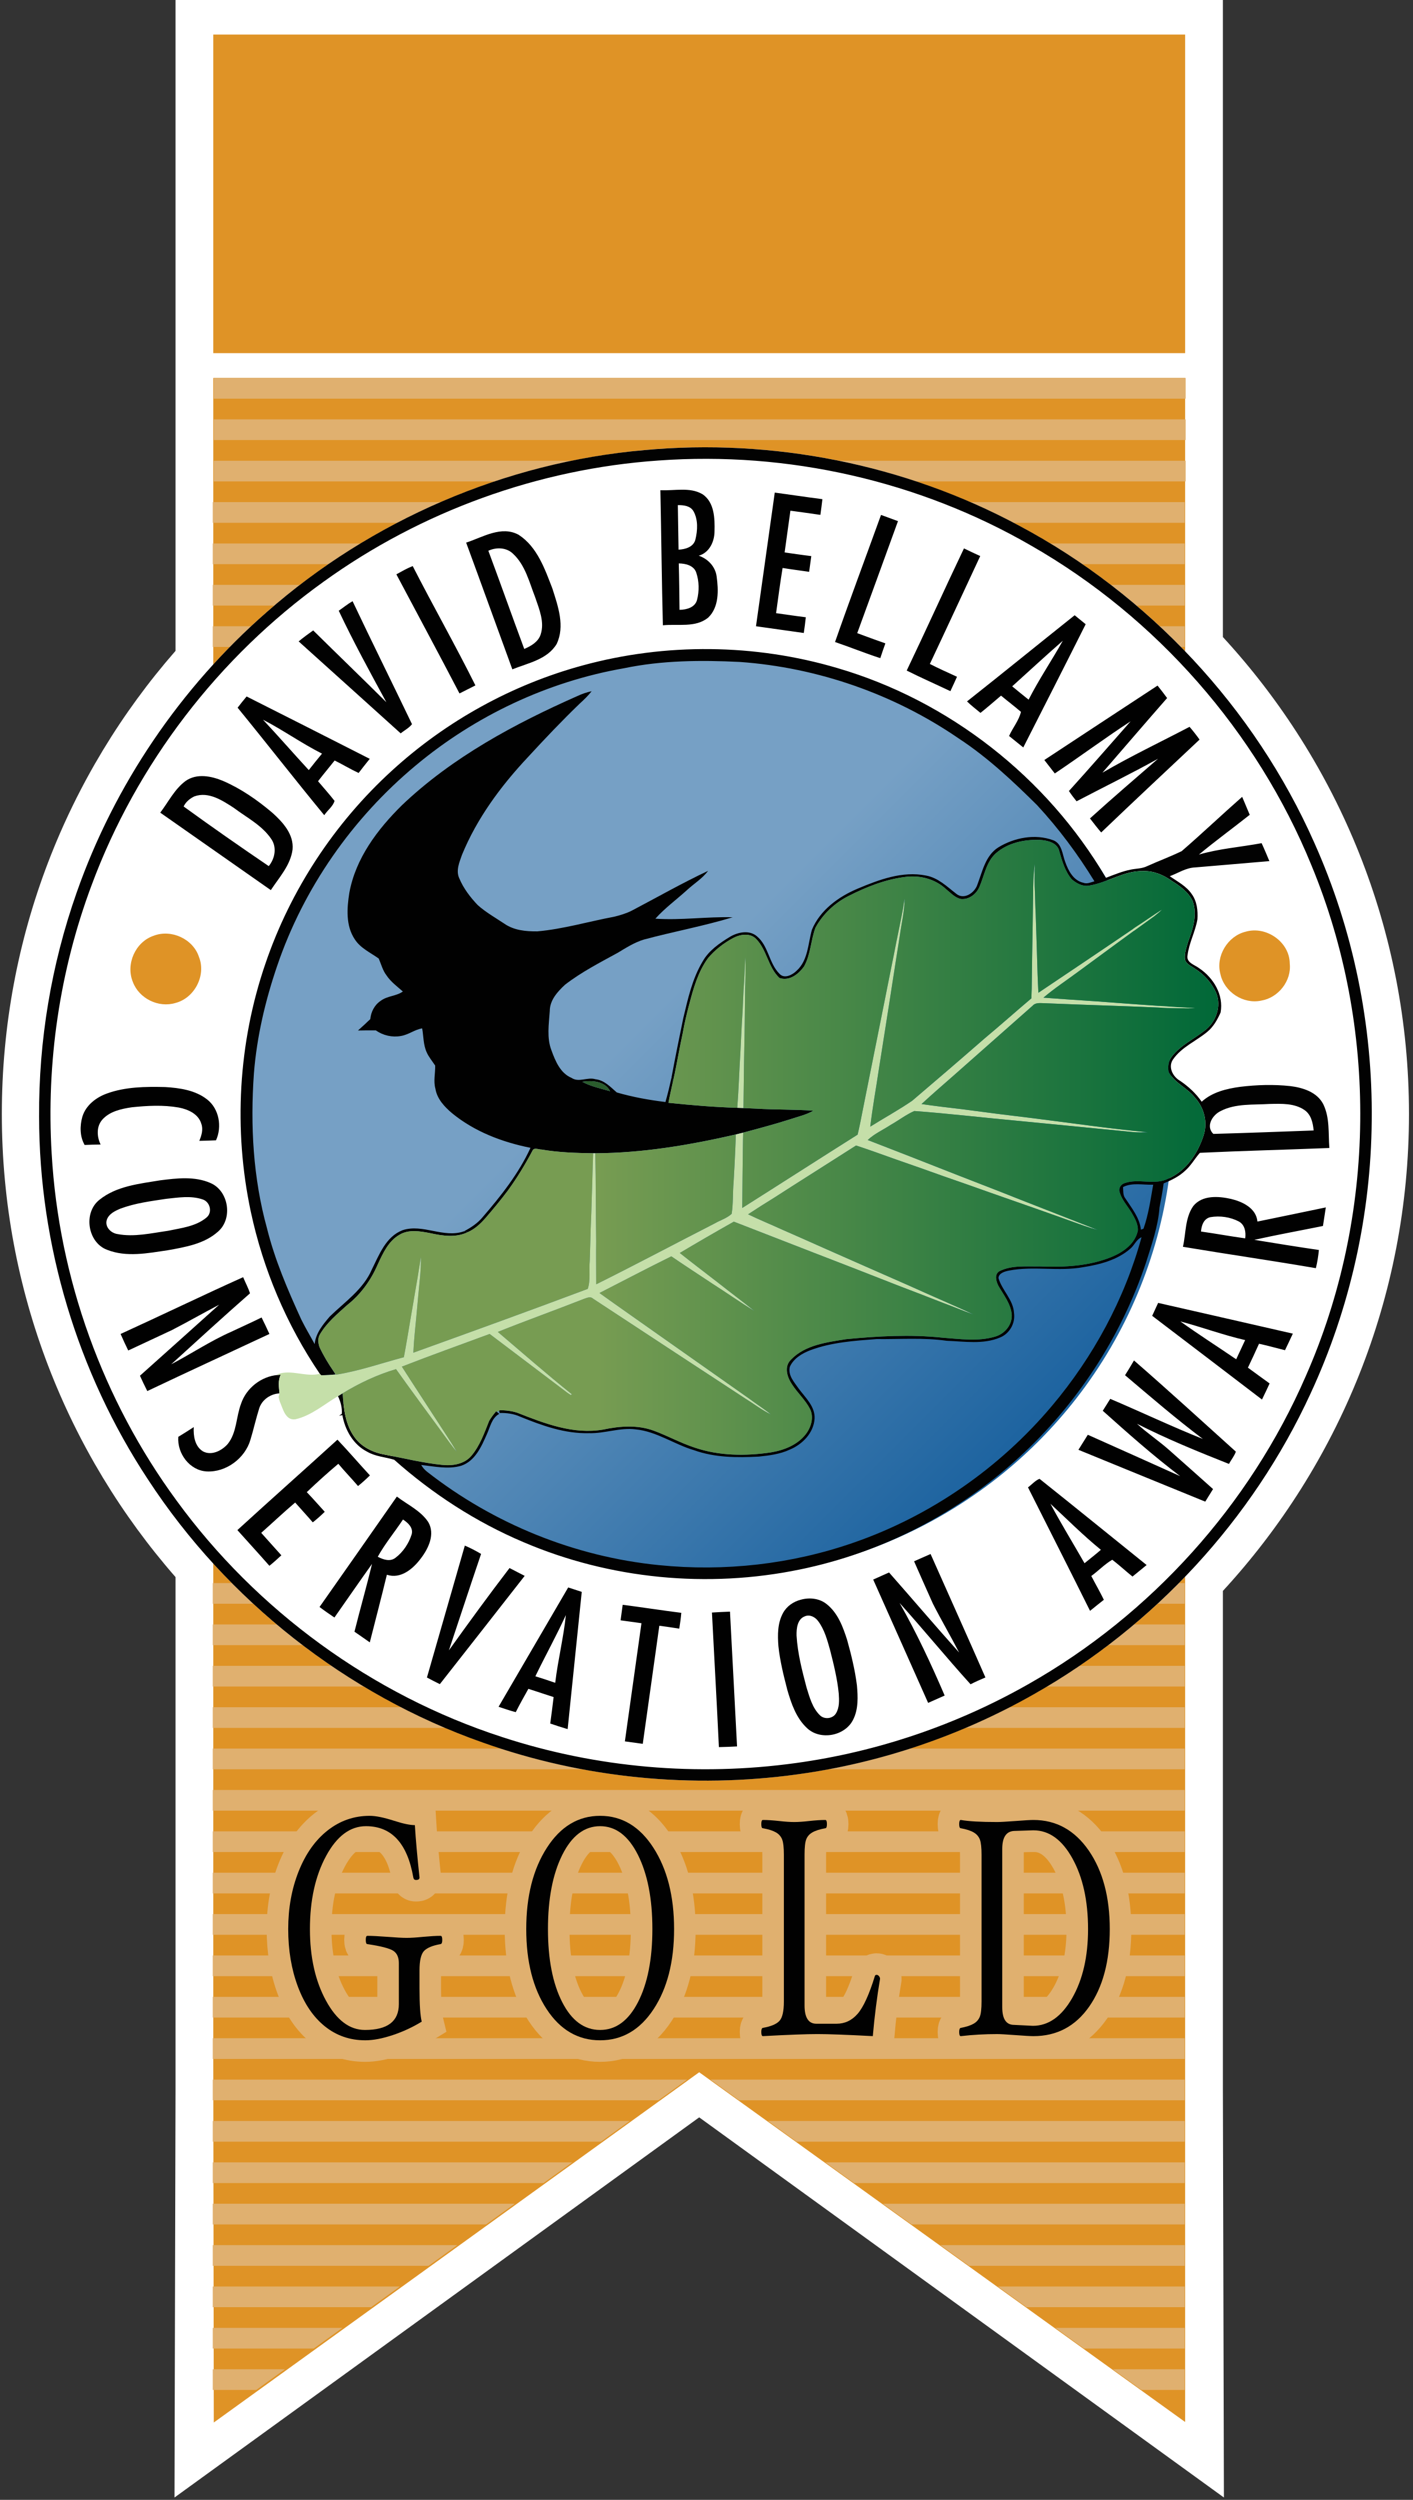 <?xml version="1.0" encoding="utf-8"?>
<!-- Generator: Adobe Illustrator 16.0.0, SVG Export Plug-In . SVG Version: 6.00 Build 0)  -->
<!DOCTYPE svg PUBLIC "-//W3C//DTD SVG 1.1//EN" "http://www.w3.org/Graphics/SVG/1.1/DTD/svg11.dtd">
<svg version="1.1" id="Layer_1" xmlns="http://www.w3.org/2000/svg" xmlns:xlink="http://www.w3.org/1999/xlink" x="0px" y="0px"
	 width="164px" height="290px" viewBox="0 0 164 290" enable-background="new 0 0 164 290" xml:space="preserve">
<rect x="0" y="0" width="164" height="290" fill="#333333" stroke="none"/>
<g>
	<path fill-rule="evenodd" clip-rule="evenodd" fill="#FFFFFF" d="M0.213,129.23c0,20.571,7.606,39.366,20.16,53.723v59.377
		l-0.12,47.399l60.899-44.101l60.9,44.101l-0.119-47.399v-57.771c13.409-14.549,21.6-33.982,21.6-55.329
		c0-21.347-8.19-40.78-21.6-55.329V-0.431h-1.561h-2.88H20.373v4.2v0.24v71.496C7.819,89.864,0.213,108.658,0.213,129.23z"/>
	<polygon fill-rule="evenodd" clip-rule="evenodd" fill="#DF9326" points="137.553,43.849 24.752,43.849 24.752,239.569 
		24.752,239.689 24.812,281.03 81.152,240.396 137.553,280.969 137.553,239.689 137.553,239.569 	"/>
	<path fill-rule="evenodd" clip-rule="evenodd" fill="#E0B06F" d="M24.812,43.849v2.4h112.801v-2.4H24.812z M24.812,48.649v2.4
		h112.801v-2.4H24.812z M24.812,53.45v2.399h112.801V53.45H24.812z M24.693,58.25v2.4h112.8v-2.4H24.693z M24.693,63.049v2.4h112.8
		v-2.4H24.693z M24.693,67.849v2.4h112.8v-2.4H24.693z M24.693,72.649v2.4h112.8v-2.4H24.693z M24.693,183.649v2.399h112.8v-2.399
		H24.693z M24.693,188.449v2.4h112.8v-2.4H24.693z M24.693,193.25v2.399h112.8v-2.399H24.693z M24.693,198.049v2.4h112.8v-2.4
		H24.693z M24.693,202.85v2.4h112.8v-2.4H24.693z M24.693,207.649v2.399h112.8v-2.399H24.693z M24.693,212.449v2.4h112.8v-2.4
		H24.693z M24.693,217.25v2.399h112.8v-2.399H24.693z M24.693,222.049v2.4h112.8v-2.4H24.693z M24.693,226.85v2.4h112.8v-2.4H24.693
		z M24.693,231.649v2.399h112.8v-2.399H24.693z M24.693,236.449v2.4h112.8v-2.4H24.693z M79.759,241.25H24.693v2.399h51.731
		L79.759,241.25z M73.09,246.049H24.693v2.4h45.062L73.09,246.049z M66.421,250.85H24.693v2.4h38.394L66.421,250.85z
		 M59.752,255.649H24.693v2.399h31.725L59.752,255.649z M53.083,260.449h-28.39v2.4h25.056L53.083,260.449z M46.414,265.25H24.693
		v2.399H43.08L46.414,265.25z M39.746,270.049H24.693v2.4H36.41L39.746,270.049z M33.075,274.85h-8.382v2.4h5.048L33.075,274.85z
		 M85.789,243.649h51.704v-2.399H82.453L85.789,243.649z M92.461,248.449h45.032v-2.4H89.125L92.461,248.449z M99.133,253.25h38.36
		v-2.4H95.797L99.133,253.25z M105.805,258.049h31.688v-2.399h-35.024L105.805,258.049z M112.476,262.85h25.018v-2.4h-28.353
		L112.476,262.85z M119.147,267.649h18.346v-2.399h-21.682L119.147,267.649z M125.819,272.449h11.674v-2.4h-15.01L125.819,272.449z
		 M132.491,277.25h5.002v-2.4h-8.338L132.491,277.25z"/>
	<g>
		<path fill-rule="evenodd" clip-rule="evenodd" fill="#E0B06F" stroke="#E0B06F" stroke-width="5" stroke-miterlimit="10" d="
			M51.144,224.569c-0.531,0-1.216,0.042-2.051,0.12c-0.784,0.08-1.413,0.119-1.885,0.119c-0.483,0-1.223-0.039-2.218-0.119
			c-1.035-0.078-1.819-0.12-2.349-0.12c-0.126,0-0.189,0.155-0.189,0.462c0,0.334,0.062,0.498,0.189,0.498
			c1.594,0.24,2.602,0.502,3.021,0.785s0.63,0.756,0.63,1.416v4.766c0,1.996-1.312,2.994-3.935,2.994
			c-1.784,0-3.294-1.139-4.531-3.417c-1.237-2.276-1.854-5.04-1.854-8.288c0-3.34,0.625-6.166,1.874-8.475
			c1.248-2.307,2.792-3.461,4.63-3.461c2.975,0,4.807,1.985,5.496,5.957c0.034,0.188,0.14,0.283,0.315,0.283
			c0.271,0,0.405-0.095,0.405-0.285c-0.259-2.381-0.439-4.406-0.54-6.075c-0.555,0-1.357-0.167-2.406-0.504
			c-1.188-0.382-2.136-0.576-2.838-0.576c-1.816,0-3.437,0.563-4.871,1.687c-1.432,1.121-2.554,2.702-3.367,4.738
			c-0.813,2.037-1.219,4.275-1.219,6.711c0,2.451,0.375,4.678,1.125,6.678c0.75,2.002,1.797,3.54,3.139,4.613
			c1.342,1.076,2.904,1.613,4.685,1.613c0.921,0,1.982-0.203,3.185-0.604c1.206-0.4,2.323-0.923,3.363-1.56
			c-0.173-0.698-0.257-1.972-0.257-3.823v-2.127c0-1.117,0.171-1.861,0.512-2.236c0.341-0.371,0.987-0.643,1.939-0.811
			c0.125-0.022,0.189-0.18,0.189-0.471C51.333,224.732,51.269,224.569,51.144,224.569z"/>
		<path fill-rule="evenodd" clip-rule="evenodd" fill="#E0B06F" stroke="#E0B06F" stroke-width="5" stroke-miterlimit="10" d="
			M74.056,232.251c-1.107,2.159-2.574,3.239-4.404,3.239c-1.84,0-3.308-1.08-4.406-3.239c-1.1-2.158-1.648-4.979-1.648-8.466
			c0-3.508,0.553-6.375,1.659-8.598c1.107-2.225,2.573-3.338,4.396-3.338c1.814,0,3.28,1.113,4.394,3.338
			c1.113,2.223,1.672,5.09,1.672,8.598C75.717,227.271,75.162,230.093,74.056,232.251z M75.848,214.369
			c-1.592-2.479-3.657-3.72-6.196-3.72c-2.533,0-4.596,1.241-6.187,3.72c-1.592,2.479-2.387,5.617-2.387,9.416
			c0,3.787,0.789,6.885,2.369,9.293c1.581,2.408,3.649,3.611,6.205,3.611c2.554,0,4.624-1.203,6.208-3.611
			c1.584-2.408,2.378-5.506,2.378-9.293C78.237,219.986,77.44,216.848,75.848,214.369z"/>
		<path fill-rule="evenodd" clip-rule="evenodd" fill="#E0B06F" stroke="#E0B06F" stroke-width="5" stroke-miterlimit="10" d="
			M102.015,229.24c-0.083-0.097-0.171-0.145-0.266-0.145c-0.11,0-0.179,0.048-0.208,0.143c-0.656,2.129-1.318,3.582-1.987,4.363
			c-0.672,0.779-1.491,1.168-2.461,1.168h-2.339c-0.915,0-1.373-0.709-1.373-2.127v-17.49c0-0.852,0.065-1.447,0.198-1.785
			c0.132-0.336,0.37-0.602,0.714-0.799c0.343-0.199,0.844-0.359,1.5-0.479c0.122,0,0.185-0.16,0.185-0.48
			c0-0.318-0.062-0.48-0.185-0.48c-0.523,0-1.145,0.042-1.863,0.121c-0.688,0.08-1.271,0.119-1.749,0.119
			c-0.479,0-1.067-0.039-1.76-0.119c-0.728-0.079-1.352-0.121-1.874-0.121c-0.126,0-0.187,0.162-0.187,0.48
			c0,0.32,0.061,0.48,0.187,0.48c0.664,0.119,1.167,0.281,1.509,0.479c0.345,0.198,0.585,0.47,0.721,0.814s0.204,0.938,0.204,1.78
			v17.027c0,1.123-0.171,1.871-0.51,2.244c-0.339,0.375-0.98,0.646-1.924,0.814c-0.126,0.023-0.187,0.182-0.187,0.47
			c0,0.327,0.061,0.489,0.187,0.489c2.959-0.161,5.066-0.24,6.327-0.24c1.273,0,3.416,0.079,6.427,0.24
			c0.203-2.311,0.483-4.525,0.84-6.645C102.141,229.445,102.098,229.338,102.015,229.24z"/>
		<path fill-rule="evenodd" clip-rule="evenodd" fill="#E0B06F" stroke="#E0B06F" stroke-width="5" stroke-miterlimit="10" d="
			M124.438,231.799c-1.232,2.141-2.753,3.211-4.556,3.211l-2.186-0.109c-0.915,0-1.372-0.686-1.372-2.062V214.5
			c0-1.35,0.457-2.049,1.372-2.098l2.186-0.072h0.068c1.812,0,3.322,1.09,4.526,3.268c1.205,2.178,1.809,4.909,1.809,8.189
			C126.285,226.986,125.668,229.656,124.438,231.799z M126.36,214.668c-1.633-2.357-3.771-3.539-6.418-3.539
			c-0.342,0-1.03,0.042-2.068,0.121c-1.069,0.08-1.781,0.119-2.138,0.119c-1.9,0-3.309-0.078-4.221-0.24
			c-0.125,0-0.188,0.162-0.188,0.48c0,0.32,0.062,0.48,0.188,0.48c0.662,0.121,1.164,0.285,1.507,0.49
			c0.345,0.207,0.579,0.48,0.709,0.826c0.128,0.344,0.193,0.934,0.193,1.77v17.006c0,0.849-0.069,1.442-0.205,1.779
			c-0.136,0.34-0.376,0.609-0.72,0.809c-0.342,0.198-0.838,0.359-1.484,0.48c-0.125,0.023-0.188,0.182-0.188,0.47
			c0,0.327,0.062,0.489,0.188,0.489c1.372-0.161,2.779-0.24,4.221-0.24c0.356,0,1.068,0.041,2.138,0.121
			c1.038,0.078,1.727,0.119,2.068,0.119c2.719,0,4.874-1.141,6.471-3.422c1.594-2.281,2.392-5.281,2.392-9
			C128.805,220.07,127.988,217.03,126.36,214.668z"/>
	</g>
	<g>
		<path fill-rule="evenodd" clip-rule="evenodd" fill="#010101" d="M51.144,224.569c-0.531,0-1.216,0.042-2.051,0.12
			c-0.784,0.08-1.413,0.119-1.885,0.119c-0.483,0-1.223-0.039-2.218-0.119c-1.035-0.078-1.819-0.12-2.349-0.12
			c-0.126,0-0.189,0.155-0.189,0.462c0,0.334,0.062,0.498,0.189,0.498c1.594,0.24,2.602,0.502,3.021,0.785s0.63,0.756,0.63,1.416
			v4.766c0,1.996-1.312,2.994-3.935,2.994c-1.784,0-3.294-1.139-4.531-3.417c-1.237-2.276-1.854-5.04-1.854-8.288
			c0-3.34,0.625-6.166,1.874-8.475c1.248-2.307,2.792-3.461,4.63-3.461c2.975,0,4.807,1.985,5.496,5.957
			c0.034,0.188,0.14,0.283,0.315,0.283c0.271,0,0.405-0.095,0.405-0.285c-0.259-2.381-0.439-4.406-0.54-6.075
			c-0.555,0-1.357-0.167-2.406-0.504c-1.188-0.382-2.136-0.576-2.838-0.576c-1.816,0-3.437,0.563-4.871,1.687
			c-1.432,1.121-2.554,2.702-3.367,4.738c-0.813,2.037-1.219,4.275-1.219,6.711c0,2.451,0.375,4.678,1.125,6.678
			c0.75,2.002,1.797,3.54,3.139,4.613c1.342,1.076,2.904,1.613,4.685,1.613c0.921,0,1.982-0.203,3.185-0.604
			c1.206-0.4,2.323-0.923,3.363-1.56c-0.173-0.698-0.257-1.972-0.257-3.823v-2.127c0-1.117,0.171-1.861,0.512-2.236
			c0.341-0.371,0.987-0.643,1.939-0.811c0.125-0.022,0.189-0.18,0.189-0.471C51.333,224.732,51.269,224.569,51.144,224.569z"/>
		<path fill-rule="evenodd" clip-rule="evenodd" fill="#010101" d="M74.056,232.251c-1.107,2.159-2.574,3.239-4.404,3.239
			c-1.84,0-3.308-1.08-4.406-3.239c-1.1-2.158-1.648-4.979-1.648-8.466c0-3.508,0.553-6.375,1.659-8.598
			c1.107-2.225,2.573-3.338,4.396-3.338c1.814,0,3.28,1.113,4.394,3.338c1.113,2.223,1.672,5.09,1.672,8.598
			C75.717,227.271,75.162,230.093,74.056,232.251z M75.848,214.369c-1.592-2.479-3.657-3.72-6.196-3.72
			c-2.533,0-4.596,1.241-6.187,3.72c-1.592,2.479-2.387,5.617-2.387,9.416c0,3.787,0.789,6.885,2.369,9.293
			c1.581,2.408,3.649,3.611,6.205,3.611c2.554,0,4.624-1.203,6.208-3.611c1.584-2.408,2.378-5.506,2.378-9.293
			C78.237,219.986,77.44,216.848,75.848,214.369z"/>
		<path fill-rule="evenodd" clip-rule="evenodd" fill="#010101" d="M102.015,229.24c-0.083-0.097-0.171-0.145-0.266-0.145
			c-0.11,0-0.179,0.048-0.208,0.143c-0.656,2.129-1.318,3.582-1.987,4.363c-0.672,0.779-1.491,1.168-2.461,1.168h-2.339
			c-0.915,0-1.373-0.709-1.373-2.127v-17.49c0-0.852,0.065-1.447,0.198-1.785c0.132-0.336,0.37-0.602,0.714-0.799
			c0.343-0.199,0.844-0.359,1.5-0.479c0.122,0,0.185-0.16,0.185-0.48c0-0.318-0.062-0.48-0.185-0.48
			c-0.523,0-1.145,0.042-1.863,0.121c-0.688,0.08-1.271,0.119-1.749,0.119c-0.479,0-1.067-0.039-1.76-0.119
			c-0.728-0.079-1.352-0.121-1.874-0.121c-0.126,0-0.187,0.162-0.187,0.48c0,0.32,0.061,0.48,0.187,0.48
			c0.664,0.119,1.167,0.281,1.509,0.479c0.345,0.198,0.585,0.47,0.721,0.814s0.204,0.938,0.204,1.78v17.027
			c0,1.123-0.171,1.871-0.51,2.244c-0.339,0.375-0.98,0.646-1.924,0.814c-0.126,0.023-0.187,0.182-0.187,0.47
			c0,0.327,0.061,0.489,0.187,0.489c2.959-0.161,5.066-0.24,6.327-0.24c1.273,0,3.416,0.079,6.427,0.24
			c0.203-2.311,0.483-4.525,0.84-6.645C102.141,229.445,102.098,229.338,102.015,229.24z"/>
		<path fill-rule="evenodd" clip-rule="evenodd" fill="#010101" d="M124.438,231.799c-1.232,2.141-2.753,3.211-4.556,3.211
			l-2.186-0.109c-0.915,0-1.372-0.686-1.372-2.062V214.5c0-1.35,0.457-2.049,1.372-2.098l2.186-0.072h0.068
			c1.812,0,3.322,1.09,4.526,3.268c1.205,2.178,1.809,4.909,1.809,8.189C126.285,226.986,125.668,229.656,124.438,231.799z
			 M126.36,214.668c-1.633-2.357-3.771-3.539-6.418-3.539c-0.342,0-1.03,0.042-2.068,0.121c-1.069,0.08-1.781,0.119-2.138,0.119
			c-1.9,0-3.309-0.078-4.221-0.24c-0.125,0-0.188,0.162-0.188,0.48c0,0.32,0.062,0.48,0.188,0.48
			c0.662,0.121,1.164,0.285,1.507,0.49c0.345,0.207,0.579,0.48,0.709,0.826c0.128,0.344,0.193,0.934,0.193,1.77v17.006
			c0,0.849-0.069,1.442-0.205,1.779c-0.136,0.34-0.376,0.609-0.72,0.809c-0.342,0.198-0.838,0.359-1.484,0.48
			c-0.125,0.023-0.188,0.182-0.188,0.47c0,0.327,0.062,0.489,0.188,0.489c1.372-0.161,2.779-0.24,4.221-0.24
			c0.356,0,1.068,0.041,2.138,0.121c1.038,0.078,1.727,0.119,2.068,0.119c2.719,0,4.874-1.141,6.471-3.422
			c1.594-2.281,2.392-5.281,2.392-9C128.805,220.07,127.988,217.03,126.36,214.668z"/>
	</g>
	<circle fill-rule="evenodd" clip-rule="evenodd" fill="#FFFFFF" cx="81.873" cy="129.229" r="77.34"/>
	<ellipse fill="#010101" cx="90.529" cy="132.761" rx="31.434" ry="31.594"/>
	<ellipse fill="#010101" cx="81.933" cy="129.229" rx="53.4" ry="53.22"/>
	<linearGradient id="SVGID_1_" gradientUnits="userSpaceOnUse" x1="44.159" y1="91.515" x2="120.188" y2="167.544">
		<stop  offset="0.379" style="stop-color:#76A0C5"/>
		<stop  offset="1" style="stop-color:#1B629F"/>
	</linearGradient>
	<ellipse fill="url(#SVGID_1_)" cx="82.173" cy="129.53" rx="54" ry="53.519"/>
	<g>
		<path fill="none" stroke="#000000" stroke-miterlimit="10" d="M159.213,206.569"/>
		<path fill="none" stroke="#000000" stroke-miterlimit="10" d="M4.533,51.89"/>
	</g>
	<path fill-rule="evenodd" clip-rule="evenodd" fill="#020202" d="M130.348,137.708c0.033,0.451-0.032,0.955,0.278,1.331
		c0.735,1.127,1.647,2.226,1.795,3.615l0.298-0.114c0.582-1.64,0.822-3.396,1.128-5.11
		C132.687,137.483,131.419,137.154,130.348,137.708z M141.648,128.904c-0.945,0.466-1.73,1.767-0.821,2.637
		c3.88-0.107,7.759-0.26,11.641-0.398c-0.082-0.874-0.288-1.835-1.057-2.368c-1.176-0.813-2.692-0.735-4.056-0.708
		C145.446,128.192,143.397,127.985,141.648,128.904z M67.632,77.194c9.629-2.629,19.987-2.525,29.56,0.307
		c12.971,3.786,24.327,12.689,31.165,24.334c0.955-0.365,1.908-0.763,2.916-0.961c0.619-0.125,1.279-0.104,1.858-0.389
		c1.331-0.604,2.708-1.107,4.023-1.748c2.376-2.054,4.656-4.224,7.018-6.299c0.29,0.696,0.586,1.389,0.878,2.085
		c-1.955,1.55-3.976,3.021-5.898,4.614c2.375-0.697,4.853-0.869,7.276-1.325c0.323,0.686,0.606,1.386,0.903,2.084
		c-2.876,0.233-5.746,0.499-8.62,0.732c-1.062,0.039-1.97,0.655-2.938,1.018c0.897,0.63,1.93,1.147,2.557,2.087
		c0.602,0.838,0.715,1.91,0.649,2.917c-0.24,1.425-0.97,2.723-1.147,4.16c-0.175,0.879,0.836,1.107,1.378,1.53
		c1.64,1.106,2.835,3.088,2.459,5.116c-0.371,0.829-0.827,1.654-1.539,2.24c-1.309,1.086-2.995,1.773-3.984,3.209
		c-0.614,0.888-0.009,2.015,0.832,2.486c0.965,0.656,1.834,1.454,2.496,2.417c1.214-1.113,2.875-1.512,4.464-1.728
		c1.926-0.235,3.884-0.297,5.814-0.086c1.464,0.177,3.114,0.693,3.834,2.103c0.772,1.572,0.572,3.382,0.707,5.079
		c-5.006,0.199-10.015,0.324-15.016,0.559l-0.075,0.072c-0.568,0.662-0.997,1.445-1.667,2.021c-0.703,0.668-1.594,1.089-2.479,1.457
		c-0.119,0.936-0.296,1.865-0.478,2.791c-0.159,2.192-0.909,4.288-1.561,6.376c-2.891,8.635-8.04,16.498-14.771,22.633
		c-7.096,6.496-15.959,11.049-25.388,12.982c-10.697,2.219-22.068,1.129-32.119-3.174c-5.483-2.322-10.542-5.602-14.989-9.553
		c-1.036-0.312-2.163-0.369-3.118-0.922c-1.62-0.812-2.589-2.516-2.896-4.254c-0.096,0.02-0.288,0.057-0.384,0.076l0.321-0.226
		c0.053-0.716-0.143-1.41-0.445-2.05c0.138-0.086,0.407-0.25,0.541-0.334c0.112,1.775,0.313,3.67,1.416,5.141
		c0.83,1.131,2.176,1.753,3.533,1.984c2.203,0.412,4.384,0.963,6.62,1.184c1.192,0.126,2.544-0.082,3.365-1.045
		c0.995-1.17,1.508-2.651,2.07-4.06c0.23-0.397,0.514-0.759,0.806-1.112l0.07,0.043l0.299,0.254
		c-0.887,0.472-1.046,1.522-1.437,2.354c-0.632,1.441-1.371,3.129-2.99,3.668c-1.51,0.438-3.108,0.072-4.635-0.092
		c0.166,0.284,0.378,0.534,0.633,0.745c7.733,6.069,17.2,9.91,26.991,10.875c7.6,0.767,15.371-0.103,22.592-2.62
		c8.901-3.086,16.922-8.646,22.989-15.85c4.796-5.688,8.43-12.385,10.402-19.57c-0.597,0.249-0.812,0.91-1.281,1.31
		c-1.507,1.329-3.528,1.852-5.464,2.159c-2.854,0.533-5.79-0.156-8.64,0.4c-0.471,0.096-1.191,0.285-1.22,0.867
		c0.411,1.432,1.724,2.512,1.805,4.062c0.167,1.182-0.519,2.395-1.633,2.838c-1.954,0.826-4.132,0.449-6.183,0.377
		c-2.698-0.387-5.433-0.168-8.146-0.199c-2.578,0.199-5.209,0.371-7.653,1.283c-0.965,0.365-1.959,0.951-2.403,1.926
		c-0.256,1.001,0.528,1.809,1.046,2.566c0.769,1.039,1.901,2.052,1.824,3.459c-0.105,1.645-1.396,2.965-2.857,3.58
		c-1.137,0.533-2.395,0.696-3.634,0.82c-2.505,0.131-5.078,0.121-7.47-0.732c-2.318-0.678-4.367-2.19-6.811-2.427
		c-1.822-0.233-3.586,0.495-5.404,0.441c-2.792,0.078-5.452-0.877-7.996-1.914c-0.753-0.341-1.573-0.448-2.394-0.429
		c-0.013-0.057-0.033-0.178-0.043-0.234l0.024-0.087c0.701-0.005,1.405,0.077,2.077,0.293c3.164,1.243,6.528,2.558,9.992,1.948
		c1.941-0.412,3.999-0.561,5.895,0.15c1.59,0.59,3.083,1.416,4.698,1.945c2.836,0.964,5.913,0.999,8.851,0.557
		c1.512-0.249,3.065-0.857,4.035-2.094c0.639-0.812,0.985-1.988,0.501-2.959c-0.544-1.041-1.436-1.841-2.07-2.818
		c-0.581-0.848-0.978-2.093-0.115-2.909c1.644-1.698,4.147-1.991,6.366-2.354c3.72-0.357,7.485-0.573,11.21-0.172
		c2.021,0.147,4.111,0.465,6.091-0.123c1.093-0.312,1.978-1.33,1.939-2.496c-0.083-1.296-0.946-2.334-1.562-3.42
		c-0.264-0.529-0.485-1.345,0.16-1.695c1.439-0.699,3.11-0.509,4.662-0.537c2.865,0.117,5.832-0.029,8.501-1.171
		c1.289-0.565,2.59-1.539,2.874-2.996c0.035-0.768-0.375-1.458-0.748-2.099c-0.477-0.771-1.115-1.469-1.373-2.354
		c-0.155-0.458,0.164-0.927,0.608-1.052c1.632-0.563,3.451,0.288,5.032-0.506c2.077-0.896,3.427-2.903,4.104-4.993
		c0.511-1.515,0.082-3.221-0.983-4.389c-0.89-1.142-2.357-1.699-3.072-2.99c-0.112-0.634-0.028-1.311,0.396-1.823
		c0.989-1.278,2.497-1.976,3.746-2.955c1.358-0.983,2.021-2.834,1.372-4.422c-0.518-1.136-1.377-2.101-2.43-2.768
		c-0.423-0.324-1.056-0.525-1.184-1.104c-0.087-0.687,0.172-1.36,0.357-2.012c0.561-1.505,1.106-3.171,0.53-4.76
		c-0.511-1.065-1.498-1.749-2.464-2.358c-0.954-0.685-2.088-1.142-3.277-1.107c-2.232-0.054-4.128,1.345-6.278,1.687
		c-0.751,0.133-1.454-0.263-2.006-0.727c-0.783-0.927-1.119-2.107-1.447-3.249c-0.214-1.01-1.387-1.276-2.269-1.327
		c-1.79-0.067-3.722,0.342-5.096,1.557c-1.121,1.011-1.328,2.568-1.901,3.884c-0.349,0.835-1.203,1.497-2.134,1.415
		c-0.706-0.129-1.197-0.706-1.734-1.131c-1.248-1.184-3.039-1.655-4.727-1.432c-2.323,0.286-4.533,1.162-6.606,2.217
		c-1.604,0.812-2.968,2.088-3.832,3.669c-0.547,1.469-0.55,3.105-1.324,4.499c-0.638,0.892-1.708,1.736-2.861,1.338
		c-1.32-1.243-1.443-3.24-2.698-4.521c-0.709-0.741-1.861-0.544-2.678-0.11c-1.094,0.592-2.11,1.373-2.912,2.333
		c-1.159,1.583-1.698,3.513-2.188,5.388c-0.291,1.085-0.547,2.179-0.742,3.287c-0.341,1.561-0.614,3.133-0.932,4.698
		c-0.073,0.34-0.155,0.68-0.229,1.023l-0.135-0.617c0.427-2.28,0.883-4.552,1.356-6.823c0.538-2.254,1.044-4.579,2.253-6.585
		c0.712-1.26,1.941-2.1,3.149-2.838c0.922-0.552,2.248-0.835,3.136-0.078c1.363,1.124,1.396,3.122,2.614,4.347
		c0.582,0.65,1.519,0.137,2.018-0.357c1.323-1.214,1.301-3.136,1.76-4.744c0.957-2.29,3.085-3.829,5.312-4.765
		c2.475-1.043,5.201-2.067,7.923-1.52c1.413,0.251,2.444,1.289,3.534,2.125c0.896,0.728,2.125-0.129,2.433-1.064
		c0.587-1.539,0.936-3.383,2.435-4.33c1.863-1.137,4.263-1.594,6.351-0.833c1.053,0.389,1.065,1.63,1.413,2.522
		c0.354,1.013,0.954,2.167,2.098,2.416c0.437,0.177,0.869-0.054,1.291-0.168c-1.935-3.154-4.152-6.136-6.67-8.849
		c-2.822-2.796-5.744-5.535-9.076-7.719c-7.492-5.144-16.371-8.238-25.437-8.88c-4.483-0.219-9.021-0.187-13.432,0.736
		c-8.856,1.545-17.253,5.512-24.15,11.267c-7.34,6.107-13.02,14.217-16.093,23.264c-1.377,4.034-2.36,8.212-2.696,12.467
		c-0.432,6.022-0.096,12.144,1.522,17.986c0.907,3.66,2.405,7.129,3.967,10.548c0.48,0.979,1.044,1.908,1.56,2.865
		c0.129-1.271,0.96-2.266,1.755-3.197c1.743-1.697,3.887-3.145,4.88-5.45c0.856-1.716,1.624-3.814,3.563-4.561
		c2.366-0.786,4.77,0.968,7.146,0.12l0.424,0.104c-1.368,0.672-2.938,0.431-4.368,0.115c-1.166-0.227-2.49-0.465-3.562,0.192
		c-1.29,0.739-1.919,2.155-2.519,3.441c-0.788,1.828-1.965,3.467-3.533,4.701c-1.134,1.021-2.346,2.025-3.141,3.35
		c-0.304,0.459-0.259,1.023-0.09,1.522c0.46,0.995,1.029,1.938,1.653,2.841l0.227,0.346c-0.561,0.049-1.123,0.094-1.686,0.092
		l-0.154-0.172c-3.849-5.67-6.574-12.096-8.005-18.792c-2.03-9.525-1.464-19.603,1.705-28.814
		c2.909-8.536,8.024-16.303,14.689-22.375C51.781,83.651,59.427,79.422,67.632,77.194z M39.315,70.849
		c0.536-0.366,1.04-0.785,1.607-1.107c2.26,4.773,4.616,9.503,6.898,14.266c-0.343,0.448-0.884,0.711-1.312,1.07
		c-3.95-3.557-7.89-7.122-11.846-10.672c0.545-0.447,1.111-0.87,1.689-1.273c2.822,2.786,5.68,5.533,8.491,8.332
		C42.938,77.963,41.019,74.455,39.315,70.849z M76.434,53.424c-13.939,0.959-27.567,5.896-38.896,14.073
		c-12.17,8.728-21.679,21.12-26.896,35.162c-3.717,9.921-5.286,20.629-4.643,31.203c0.83,14.425,5.933,28.559,14.484,40.202
		c9.321,12.79,22.725,22.557,37.786,27.442c10.945,3.586,22.711,4.597,34.118,3.017c9.472-1.301,18.68-4.436,26.988-9.16
		c14.188-8.032,25.664-20.746,32.168-35.697c8.216-18.596,8.449-40.512,0.667-59.291c-6.338-15.507-17.984-28.76-32.523-37.076
		C106.684,55.781,91.406,52.334,76.434,53.424z M74.759,52.219c14.931-1.392,30.257,1.643,43.479,8.737
		c15.091,8.013,27.371,21.17,34.299,36.789c4.525,10.101,6.796,21.192,6.672,32.258c-0.091,10.899-2.515,21.778-7.104,31.669
		c-6.721,14.592-18.127,26.965-32.111,34.871c-8.43,4.788-17.774,7.961-27.377,9.285c-12.256,1.705-24.923,0.467-36.589-3.682
		c-15.825-5.566-29.684-16.482-38.854-30.518c-8.188-12.406-12.632-27.228-12.638-42.09c-0.051-8.811,1.42-17.63,4.344-25.945
		c4.379-12.523,12.083-23.854,22.074-32.581C43.088,60.339,58.652,53.635,74.759,52.219z"/>
	<path fill-rule="evenodd" clip-rule="evenodd" fill="#010101" d="M82.632,187.066c0.698-0.043,1.397-0.082,2.094-0.106
		c0.27,5.212,0.541,10.424,0.82,15.637c-0.702,0.035-1.402,0.069-2.106,0.081C83.193,197.473,82.898,192.27,82.632,187.066z
		 M72.273,186.166c2.271,0.293,4.531,0.649,6.802,0.934c-0.05,0.61-0.136,1.224-0.235,1.833c-0.77-0.12-1.542-0.229-2.315-0.335
		c-0.642,4.566-1.286,9.135-1.923,13.701c-0.692-0.1-1.384-0.195-2.075-0.288c0.635-4.569,1.283-9.138,1.924-13.707
		c-0.81-0.11-1.618-0.224-2.424-0.336C72.11,187.365,72.195,186.765,72.273,186.166z M93.429,187.498
		c-0.893,0.322-0.995,1.427-0.976,2.242c0.121,2.059,0.64,4.062,1.166,6.049c0.351,1.115,0.669,2.334,1.531,3.179
		c0.516,0.534,1.494,0.433,1.879-0.206c0.414-0.688,0.374-1.536,0.319-2.307c-0.166-1.698-0.579-3.362-0.998-5.012
		c-0.329-1.175-0.652-2.395-1.392-3.383C94.623,187.6,93.993,187.254,93.429,187.498z M92.947,185.578
		c1.018-0.289,2.185-0.156,3.02,0.527c1.286,1.027,1.881,2.641,2.363,4.162c0.479,1.719,0.903,3.463,1.129,5.239
		c0.119,1.328,0.182,2.754-0.434,3.979c-0.934,1.907-3.808,2.453-5.357,0.988c-1.257-1.162-1.828-2.846-2.29-4.445
		c-0.431-1.671-0.854-3.354-1.032-5.07c-0.101-1.291-0.104-2.67,0.534-3.834C91.303,186.339,92.088,185.793,92.947,185.578z
		 M65.679,187.354c-1.1,2.406-2.388,4.725-3.542,7.107c0.771,0.24,1.541,0.488,2.304,0.757
		C64.755,192.58,65.408,189.99,65.679,187.354z M57.866,197.998c2.695-4.613,5.383-9.229,8.081-13.842
		c0.526,0.168,1.05,0.34,1.574,0.512c-0.542,5.308-1.089,10.617-1.637,15.922c-0.678-0.196-1.35-0.418-2.021-0.648
		c0.139-1.021,0.269-2.045,0.394-3.068c-0.977-0.316-1.955-0.633-2.93-0.958c-0.499,0.897-1.006,1.788-1.466,2.706
		C59.186,198.445,58.524,198.219,57.866,197.998z M106.092,181.121c0.64-0.279,1.278-0.564,1.916-0.845
		c2.12,4.776,4.268,9.536,6.365,14.321c-0.583,0.246-1.162,0.5-1.724,0.793c-2.805-3.095-5.447-6.336-8.241-9.438
		c1.976,3.462,3.661,7.081,5.235,10.743c-0.642,0.283-1.276,0.572-1.919,0.852c-2.127-4.768-4.244-9.541-6.376-14.307
		c0.611-0.279,1.226-0.549,1.84-0.822c2.722,3.086,5.386,6.223,8.135,9.289c-0.983-1.906-2.072-3.758-3.046-5.669
		C107.546,184.401,106.812,182.764,106.092,181.121z M49.552,194.604c1.469-5.101,2.938-10.203,4.398-15.304
		c0.651,0.277,1.28,0.602,1.887,0.967c-1.267,3.721-2.488,7.457-3.736,11.188c2.301-3.217,4.632-6.41,7.037-9.551
		c0.582,0.307,1.17,0.609,1.76,0.908c-3.275,4.19-6.56,8.377-9.847,12.561C50.547,195.123,50.046,194.869,49.552,194.604z
		 M43.845,180.596c0.634,0.33,1.437,0.611,2.07,0.109c0.877-0.668,1.53-1.649,1.861-2.695c0.226-0.777-0.428-1.359-1.003-1.736
		C45.814,177.727,44.685,179.072,43.845,180.596z M37.087,186.422c3.004-4.259,5.985-8.537,8.976-12.81
		c1.238,0.946,2.757,1.628,3.64,2.954c0.82,1.4,0.039,3.046-0.845,4.206c-0.897,1.208-2.339,2.448-3.956,1.909
		c-0.634,2.622-1.32,5.23-1.981,7.846c-0.592-0.414-1.182-0.832-1.78-1.239c0.656-2.628,1.406-5.229,2.04-7.864
		c-1.475,2.06-2.909,4.148-4.365,6.219C38.232,187.248,37.648,186.85,37.087,186.422z M125.875,181.347
		c0.634-0.517,1.282-1.021,1.901-1.557c-2.055-1.671-3.924-3.547-5.862-5.346C123.168,176.781,124.559,179.047,125.875,181.347z
		 M119.313,172.545c0.446-0.32,0.826-0.791,1.339-0.992c4.16,3.312,8.289,6.67,12.431,10.002c-0.55,0.441-1.098,0.889-1.64,1.338
		c-0.794-0.639-1.541-1.334-2.348-1.953c-0.878,0.516-1.604,1.283-2.433,1.887c0.479,0.923,1.001,1.824,1.458,2.761
		c-0.542,0.419-1.071,0.853-1.603,1.284C124.138,182.084,121.714,177.32,119.313,172.545z M27.552,177.502
		c3.85-3.521,7.758-6.978,11.615-10.491c1.286,1.355,2.5,2.776,3.768,4.147c-0.441,0.432-0.899,0.846-1.379,1.235
		c-0.748-0.874-1.549-1.699-2.288-2.583c-1.255,1.055-2.475,2.158-3.661,3.289c0.717,0.742,1.389,1.521,2.086,2.281
		c-0.443,0.43-0.904,0.844-1.39,1.224c-0.667-0.777-1.368-1.528-2.045-2.3c-1.343,1.139-2.621,2.352-3.939,3.518
		c0.771,0.875,1.563,1.732,2.337,2.605c-0.451,0.42-0.907,0.833-1.388,1.217C30.045,180.251,28.787,178.885,27.552,177.502z
		 M27.985,162.824c0.604-1.797,2.338-3.158,4.228-3.314l0.374-0.038c-0.344,0.687-0.211,1.442-0.146,2.171
		c-1.029,0.049-2.022,0.721-2.349,1.715c-0.384,1.204-0.653,2.443-1.022,3.653c-0.625,2.161-2.828,3.808-5.087,3.687
		c-1.982-0.118-3.437-2.098-3.29-4.014c0.602-0.369,1.205-0.743,1.795-1.131c-0.057,1.012,0.116,2.223,1.056,2.809
		c0.999,0.551,2.218-0.078,2.896-0.861C27.501,166.166,27.394,164.355,27.985,162.824z M131.616,157.822
		c3.993,3.466,7.895,7.043,11.824,10.578c-0.173,0.514-0.549,0.943-0.796,1.428c-3.607-1.43-7.214-2.9-10.68-4.66
		c1.197,1.098,2.559,1.996,3.77,3.076c1.685,1.5,3.379,2.99,5.059,4.498l-0.906,1.459c-4.907-2.004-9.816-4.002-14.719-6.014
		c0.362-0.583,0.725-1.164,1.091-1.744c3.571,1.602,7.152,3.189,10.719,4.803c-3.13-2.368-6.062-4.971-8.985-7.586
		c0.293-0.461,0.581-0.922,0.869-1.384c3.593,1.528,7.126,3.208,10.752,4.656c-3.115-2.337-6.062-4.886-9.035-7.397
		C130.934,158.969,131.283,158.401,131.616,157.822z M136.996,153.293c2.121,1.518,4.325,2.922,6.482,4.395
		c0.351-0.74,0.699-1.484,1.04-2.229C141.97,154.878,139.517,153.96,136.996,153.293z M134.419,151.146
		c5.217,1.178,10.423,2.381,15.634,3.566c-0.301,0.643-0.6,1.285-0.91,1.924c-1.005-0.254-2.003-0.529-3.015-0.754
		c-0.413,0.936-0.854,1.855-1.288,2.777c0.831,0.621,1.68,1.217,2.518,1.831c-0.29,0.624-0.581,1.251-0.885,1.867
		c-4.239-3.249-8.501-6.472-12.746-9.712C133.957,152.146,134.188,151.648,134.419,151.146z M13.996,154.75
		c4.75-2.168,9.457-4.447,14.223-6.588c0.261,0.625,0.588,1.225,0.797,1.873c-3.084,2.702-6.108,5.474-9.142,8.232
		c2.342-1.229,4.55-2.707,6.974-3.777c1.171-0.553,2.353-1.078,3.513-1.654c0.318,0.629,0.611,1.273,0.909,1.913
		c-4.723,2.212-9.462,4.388-14.174,6.626c-0.302-0.586-0.581-1.184-0.852-1.781c3.067-2.746,6.136-5.484,9.194-8.24
		c-1.84,0.961-3.645,1.998-5.493,2.949c-1.686,0.793-3.375,1.575-5.062,2.365C14.576,156.031,14.275,155.396,13.996,154.75z
		 M140.491,141.198c-0.772,0.159-1.053,0.976-1.094,1.668c1.713,0.243,3.414,0.556,5.127,0.792c0.1-0.731-0.038-1.582-0.745-1.96
		C142.79,141.179,141.589,141.012,140.491,141.198z M138.499,139.907c1.042-1.281,2.914-1.154,4.367-0.826
		c1.341,0.314,2.938,1.071,3.078,2.629c2.649-0.538,5.291-1.095,7.938-1.643c-0.113,0.719-0.226,1.436-0.334,2.155
		c-2.654,0.539-5.323,1.019-7.968,1.608c2.496,0.403,4.992,0.817,7.496,1.176c-0.067,0.71-0.178,1.417-0.35,2.113
		c-5.132-0.883-10.29-1.622-15.429-2.483C137.657,143.059,137.533,141.28,138.499,139.907z M19.296,139.072
		c-1.79,0.271-3.614,0.499-5.32,1.138c-0.633,0.264-1.354,0.611-1.583,1.312c-0.239,0.802,0.47,1.514,1.219,1.634
		c1.96,0.379,3.953-0.101,5.897-0.376c1.517-0.321,3.197-0.498,4.436-1.518c0.757-0.589,0.446-1.861-0.443-2.126
		C22.148,138.679,20.683,138.924,19.296,139.072z M18.59,136.926c1.927-0.245,4.006-0.494,5.837,0.312
		c2.114,0.899,2.623,4.121,0.889,5.628c-1.594,1.441-3.815,1.805-5.857,2.174c-2.309,0.338-4.78,0.837-7.026-0.053
		c-2.275-0.85-2.791-4.303-0.895-5.8C13.517,137.585,16.167,137.33,18.59,136.926z M12.397,126.859
		c2.156-0.787,4.494-0.808,6.761-0.754c1.694,0.1,3.508,0.36,4.882,1.438c1.397,1.088,1.75,3.167,1.03,4.741
		c-0.646,0.029-1.291,0.047-1.938,0.062c0.26-0.625,0.48-1.329,0.229-1.993c-0.339-1.142-1.55-1.67-2.624-1.873
		c-1.795-0.316-3.635-0.216-5.44-0.028c-1.226,0.184-2.575,0.472-3.432,1.445c-0.693,0.803-0.626,1.968-0.188,2.877
		c-0.62,0.003-1.238,0.019-1.854,0.051c-0.57-0.994-0.566-2.217-0.26-3.292C9.968,128.218,11.146,127.315,12.397,126.859z
		 M22.571,92.382c-0.525,0.243-1.008,0.646-1.258,1.175c3.248,2.358,6.556,4.662,9.877,6.919c0.725-0.865,0.965-2.188,0.29-3.153
		c-1.075-1.59-2.848-2.479-4.345-3.607C25.812,92.858,24.207,91.796,22.571,92.382z M21.538,90.6c1.295-0.917,3.004-0.576,4.368,0
		c2.084,0.903,3.976,2.219,5.707,3.688c1.214,1.092,2.51,2.502,2.342,4.267c-0.238,1.824-1.55,3.226-2.522,4.706
		c-4.277-3-8.559-5.992-12.835-8.989C19.55,93.03,20.256,91.546,21.538,90.6z M30.524,83.49c1.799,1.921,3.528,3.908,5.314,5.846
		c0.502-0.646,1.016-1.28,1.536-1.908C35.021,86.24,32.863,84.696,30.524,83.49z M28.623,80.795
		c4.771,2.399,9.531,4.817,14.292,7.236c-0.434,0.546-0.875,1.083-1.292,1.64c-0.951-0.439-1.843-0.986-2.781-1.449
		c-0.637,0.808-1.304,1.59-1.928,2.406c0.639,0.759,1.305,1.495,1.914,2.277c-0.166,0.633-0.828,1.099-1.193,1.664
		c-3.398-4.122-6.674-8.337-10.056-12.472C27.917,81.656,28.268,81.222,28.623,80.795z M67.584,125.499
		c1.006,0.542,2.141,0.773,3.23,1.091C70.242,125.441,68.717,125.297,67.584,125.499z M67.066,80.723
		c0.513-0.238,1.051-0.418,1.603-0.538c-0.41,0.53-0.897,0.994-1.389,1.442c-2.087,2.009-4.075,4.108-6.034,6.235
		c-3.125,3.333-5.896,7.074-7.633,11.322c-0.297,0.85-0.715,1.806-0.315,2.692c0.489,1.178,1.281,2.212,2.158,3.131
		c0.942,0.836,2.05,1.461,3.096,2.157c1.109,0.767,2.502,0.896,3.812,0.882c3.005-0.268,5.909-1.131,8.866-1.689
		c0.715-0.167,1.428-0.379,2.088-0.711c2.952-1.549,5.852-3.203,8.867-4.622c-0.655,0.886-1.618,1.467-2.419,2.203
		c-1.229,1.12-2.587,2.103-3.701,3.346c2.996,0.206,5.984-0.25,8.973-0.164c-3.385,1.027-6.882,1.663-10.3,2.584
		c-1.104,0.331-2.078,0.962-3.058,1.547c-2.088,1.143-4.224,2.24-6.114,3.704c-0.859,0.802-1.758,1.787-1.756,3.036
		c-0.103,1.521-0.37,3.109,0.196,4.572c0.45,1.234,1.025,2.643,2.324,3.187c0.852,0.58,1.857-0.13,2.782,0.162
		c1.029,0.105,1.739,0.897,2.474,1.531c1.839,0.534,3.745,0.879,5.65,1.11c0.273-0.962,0.504-1.935,0.715-2.911l0.135,0.617
		c-0.164,0.794-0.36,1.583-0.505,2.383c2.658,0.275,5.32,0.502,7.989,0.583l0.716,0.028c0.497,0.021,0.993,0.049,1.492,0.067
		c2.201,0.136,4.411,0.077,6.613,0.24c-0.778,0.461-1.666,0.658-2.516,0.941c-1.853,0.597-3.734,1.096-5.615,1.6
		c-0.289,0.075-0.575,0.148-0.863,0.216c-5.349,1.227-10.803,2.153-16.307,2.179h-0.247c-2-0.028-4.006-0.091-5.98-0.432
		c-0.34,0.015-0.892-0.294-1.068,0.148c-0.851,1.604-1.796,3.159-2.864,4.628c-0.819,1.086-1.686,2.137-2.576,3.165
		c-0.581,0.663-1.245,1.29-2.064,1.643l-0.424-0.104c0.802-0.426,1.579-0.934,2.157-1.641c2.126-2.466,4.187-5.062,5.549-8.037
		c-3.279-0.656-6.511-1.882-9.116-4.025c-0.878-0.746-1.729-1.65-1.921-2.835c-0.25-0.883-0.003-1.791-0.027-2.681
		c-0.337-0.514-0.739-0.986-0.99-1.549c-0.394-0.869-0.354-1.846-0.521-2.768c-0.87,0.144-1.584,0.739-2.455,0.882
		c-1.008,0.188-2.078-0.051-2.914-0.646c-0.694-0.012-1.387,0-2.082,0.013c0.485-0.436,0.968-0.869,1.431-1.323
		c0.081-0.84,0.49-1.647,1.205-2.118c0.762-0.586,1.803-0.531,2.577-1.085c-0.668-0.587-1.406-1.125-1.905-1.877
		c-0.441-0.576-0.611-1.291-0.897-1.944c-0.961-0.693-2.118-1.197-2.781-2.234c-1.056-1.574-0.92-3.597-0.632-5.385
		c0.724-4.004,3.273-7.376,6.108-10.171C52.506,87.838,59.73,83.966,67.066,80.723z M121.21,88.167
		c4.376-2.887,8.76-5.757,13.141-8.634c0.38,0.475,0.751,0.955,1.11,1.446c-2.52,2.872-5.007,5.774-7.508,8.661
		c3.293-1.92,6.738-3.556,10.114-5.323c0.406,0.475,0.796,0.97,1.16,1.481c-3.812,3.585-7.638,7.155-11.418,10.774
		c-0.456-0.526-0.873-1.08-1.301-1.628c2.597-2.352,5.259-4.63,7.904-6.927c-3.11,1.727-6.311,3.289-9.46,4.94
		c-0.312-0.386-0.615-0.779-0.887-1.195c2.418-2.666,4.778-5.388,7.161-8.087c-2.981,1.946-5.844,4.07-8.8,6.053
		C122.025,89.206,121.618,88.685,121.21,88.167z M117.481,79.62c0.629,0.522,1.265,1.036,1.905,1.547
		c1.197-2.352,2.68-4.539,3.972-6.837C121.373,76.062,119.438,77.853,117.481,79.62z M112.237,81.368
		c4.186-3.304,8.321-6.673,12.494-9.995c0.422,0.351,0.85,0.696,1.278,1.04c-2.396,4.776-4.821,9.536-7.242,14.297
		c-0.55-0.441-1.099-0.887-1.649-1.33c0.418-0.945,1.152-1.81,1.378-2.8c-0.754-0.648-1.547-1.246-2.311-1.882
		c-0.792,0.672-1.572,1.355-2.385,2.003C113.273,82.264,112.727,81.848,112.237,81.368z M46.005,66.628
		c0.621-0.342,1.233-0.7,1.896-0.96c2.375,4.642,4.954,9.183,7.278,13.845c-0.621,0.302-1.226,0.63-1.848,0.933
		C50.925,75.823,48.445,71.237,46.005,66.628z M105.237,77.79c2.253-4.705,4.398-9.467,6.647-14.174
		c0.621,0.309,1.253,0.602,1.887,0.89c-1.949,4.173-3.882,8.354-5.847,12.517c1.032,0.533,2.098,0.999,3.15,1.488
		c-0.249,0.562-0.509,1.115-0.768,1.67C108.621,79.379,106.907,78.627,105.237,77.79z M56.68,63.891
		c1.413,3.787,2.757,7.602,4.168,11.393c0.783-0.337,1.615-0.811,1.901-1.671c0.479-1.453-0.168-2.942-0.629-4.312
		c-0.691-1.765-1.152-3.763-2.602-5.088C58.752,63.496,57.599,63.467,56.68,63.891z M54.104,62.949
		c1.933-0.629,4.102-2.02,6.111-0.897c2.137,1.394,3.024,3.956,3.901,6.229c0.65,2.034,1.476,4.365,0.492,6.424
		c-1.082,1.809-3.333,2.211-5.143,2.944C57.671,72.75,55.907,67.843,54.104,62.949z M102.256,59.734
		c0.654,0.244,1.311,0.48,1.969,0.721c-1.57,4.334-3.152,8.664-4.731,12.995c1.085,0.403,2.173,0.806,3.267,1.186
		c-0.199,0.571-0.406,1.139-0.59,1.714c-1.77-0.57-3.49-1.276-5.252-1.871C98.641,69.545,100.48,64.649,102.256,59.734z
		 M87.744,72.649c0.722-5.168,1.449-10.337,2.179-15.506c1.845,0.25,3.687,0.528,5.531,0.765c-0.068,0.609-0.153,1.215-0.236,1.821
		c-1.162-0.164-2.318-0.332-3.479-0.486c-0.215,1.618-0.455,3.227-0.672,4.845c1.031,0.142,2.061,0.301,3.096,0.425
		c-0.082,0.608-0.169,1.216-0.25,1.822c-1.025-0.155-2.058-0.274-3.08-0.447c-0.294,1.739-0.505,3.496-0.758,5.243
		c1.151,0.158,2.299,0.337,3.453,0.475c-0.062,0.609-0.148,1.217-0.237,1.826C91.441,73.167,89.593,72.914,87.744,72.649z
		 M78.781,65.36c0.053,1.795,0.067,3.59,0.088,5.385c0.808-0.012,1.797-0.262,2.035-1.156c0.261-1.021,0.246-2.154-0.092-3.157
		C80.531,65.587,79.564,65.37,78.781,65.36z M78.672,58.598c0.032,1.722,0.056,3.443,0.085,5.167
		c0.786-0.039,1.736-0.301,1.955-1.176c0.261-1.064,0.327-2.294-0.222-3.282C80.121,58.668,79.335,58.59,78.672,58.598z
		 M76.646,56.866c1.626,0.091,3.416-0.402,4.897,0.47c1.376,0.933,1.429,2.805,1.388,4.3c-0.002,1.195-0.6,2.481-1.831,2.83
		c1.066,0.362,1.921,1.254,2.074,2.393c0.226,1.603,0.29,3.572-0.975,4.787c-1.479,1.204-3.511,0.71-5.261,0.893
		C76.804,67.315,76.755,62.089,76.646,56.866z"/>
	<path fill="#C5DFA9" d="M120.109,100.23c-0.043,1.149-0.051,2.3,0.014,3.448c0.025,0.755,0.034,1.512,0.079,2.267
		c0.063,1.646,0.101,3.289,0.158,4.935c0.038,1.431,0.081,2.858,0.161,4.287c3.784-2.538,7.57-5.078,11.334-7.644
		c1.014-0.646,1.986-1.349,3-1.99c-0.287,0.257-0.58,0.509-0.884,0.744c-2.984,2.141-5.937,4.322-8.895,6.495
		c-1.325,0.984-2.712,1.892-3.97,2.963c2.065,0.152,4.135,0.304,6.203,0.433c3.047,0.235,6.092,0.448,9.139,0.654
		c0.748,0.048,1.498,0.081,2.247,0.124c-1.08,0.058-2.157-0.004-3.235-0.019c-4.747-0.221-9.499-0.341-14.245-0.549
		c-0.47-0.003-1.014-0.104-1.364,0.29c-3.062,2.703-6.121,5.408-9.181,8.112c-1.247,1.091-2.499,2.175-3.716,3.298
		c1.58,0.229,3.165,0.418,4.749,0.603c2.712,0.364,5.428,0.711,8.146,1.033c4.449,0.557,8.892,1.214,13.358,1.631
		c-0.575,0.027-1.155,0.037-1.727-0.016c-4.532-0.451-9.068-0.893-13.602-1.328c-3.921-0.36-7.838-0.827-11.763-1.115
		c-0.962,0.423-1.802,1.08-2.717,1.594c-0.895,0.592-1.901,1.029-2.689,1.771c1.665,0.635,3.321,1.297,4.987,1.936
		c3.414,1.353,6.841,2.676,10.264,4.009c3.381,1.348,6.779,2.649,10.163,3.985c0.431,0.166,0.862,0.333,1.291,0.509
		c-0.572-0.157-1.144-0.33-1.704-0.526c-3.602-1.304-7.222-2.561-10.837-3.829c-1.77-0.627-3.535-1.258-5.309-1.865
		c-1.842-0.661-3.687-1.312-5.534-1.951c-1.554-0.552-3.104-1.119-4.671-1.633c-3.173,2.032-6.365,4.033-9.534,6.075
		c-1.011,0.622-2.011,1.256-3,1.908c1.26,0.611,2.559,1.14,3.832,1.722c1.608,0.704,3.215,1.414,4.814,2.129
		c3.3,1.452,6.596,2.918,9.899,4.36c1.544,0.691,3.086,1.385,4.64,2.059c0.991,0.443,1.989,0.874,2.967,1.35
		c-1.181-0.406-2.328-0.907-3.503-1.334c-1.715-0.668-3.432-1.338-5.155-1.99c-3.398-1.338-6.805-2.658-10.212-3.973
		c-2.979-1.155-5.956-2.322-8.937-3.471c-2.103,1.187-4.195,2.396-6.271,3.634c1.471,1.175,2.98,2.306,4.466,3.463
		c1.386,1.1,2.804,2.151,4.181,3.259c-1.672-1.014-3.269-2.145-4.917-3.196c-1.57-1.048-3.156-2.067-4.711-3.136
		c-2.801,1.381-5.563,2.837-8.342,4.254c1.018,0.74,2.051,1.455,3.077,2.184c2.381,1.686,4.767,3.357,7.151,5.035
		c2.374,1.678,4.752,3.352,7.131,5.019c0.836,0.63,1.726,1.19,2.541,1.848c-1.043-0.489-1.951-1.212-2.93-1.81
		c-2.494-1.637-4.984-3.275-7.483-4.902c-3.41-2.244-6.823-4.479-10.234-6.721c-0.328-0.303-0.75-0.068-1.104,0.047
		c-3.304,1.299-6.652,2.494-9.948,3.813c2.853,2.431,5.682,4.897,8.604,7.241l-0.136,0.08c-0.12-0.076-0.24-0.154-0.355-0.23
		c-3.019-2.286-6.034-4.576-9.059-6.854c-3.398,1.256-6.814,2.475-10.19,3.791c1.676,2.617,3.39,5.208,5.078,7.82
		c0.437,0.676,0.88,1.35,1.283,2.047c-0.557-0.654-1.048-1.359-1.557-2.051c-1.832-2.508-3.685-4.998-5.481-7.527
		c-2.18,0.646-4.258,1.621-6.197,2.805c-0.134,0.084-0.403,0.248-0.541,0.334c-1.61,0.945-3.083,2.256-4.942,2.68
		c-1.181,0.171-1.458-1.277-1.824-2.09l-0.125-0.488c0.023-0.105,0.076-0.317,0.103-0.424c-0.064-0.729-0.197-1.484,0.146-2.171
		l-0.374,0.038l-0.005-0.094c1.624-0.59,3.293,0.365,4.91-0.049l0.154,0.172c0.563,0.002,1.125-0.043,1.686-0.092l-0.227-0.346
		c0.064,0.094,0.195,0.281,0.262,0.371c2.687-0.422,5.26-1.329,7.881-2.026c0.283-1.458,0.513-2.92,0.763-4.382
		c0.23-1.307,0.448-2.611,0.669-3.918c0.205-1.107,0.358-2.221,0.547-3.329c0.015,0.788-0.038,1.576-0.103,2.366
		c-0.157,1.484-0.282,2.975-0.42,4.466c-0.13,1.423-0.295,2.845-0.357,4.274c6.759-2.436,13.521-4.879,20.245-7.404
		c0.341-1.004,0.129-2.18,0.23-3.25c0.046-1.239,0.075-2.478,0.108-3.716c0.055-1.239,0.106-2.477,0.131-3.715
		c0.044-1.207,0.077-2.411,0.109-3.616c0.011-0.477,0.029-0.957,0.048-1.436h0.247c0.077,3.403,0.053,6.812,0.104,10.216
		c-0.022,1.661,0.005,3.323,0.005,4.985c4.608-2.291,9.153-4.712,13.736-7.054c0.656-0.382,1.429-0.602,1.986-1.123
		c0.188-1.205,0.114-2.438,0.222-3.652c0.081-1.265,0.137-2.531,0.199-3.796c0.029-0.585,0.045-1.171,0.055-1.755
		c0.288-0.067,0.574-0.141,0.863-0.216c-0.02,0.58-0.034,1.165-0.039,1.745c-0.022,2.333-0.062,4.663-0.072,6.995
		c4.471-2.825,8.919-5.688,13.391-8.507c0.24-1.008,0.436-2.025,0.634-3.042c0.259-1.274,0.517-2.555,0.767-3.834
		c0.269-1.31,0.529-2.623,0.789-3.932c0.273-1.354,0.542-2.708,0.813-4.061c0.26-1.277,0.515-2.555,0.765-3.835
		c0.26-1.276,0.518-2.554,0.764-3.829c0.249-1.242,0.518-2.48,0.742-3.725c0.06-0.373,0.112-0.747,0.178-1.117
		c-0.008,1.425-0.354,2.816-0.546,4.222c-0.168,1.092-0.341,2.183-0.515,3.272c-0.238,1.568-0.488,3.133-0.729,4.696
		c-0.217,1.343-0.426,2.687-0.634,4.031c-0.192,1.216-0.388,2.43-0.575,3.646c-0.327,2.197-0.726,4.381-0.986,6.583
		c1.619-1.018,3.306-1.932,4.88-3.018c2.817-2.394,5.624-4.804,8.408-7.233c1.823-1.519,3.597-3.101,5.411-4.632
		c0.014-0.38,0.028-0.756,0.041-1.135c0.021-1.207,0.029-2.415,0.046-3.621c0.017-1.143,0.039-2.284,0.059-3.424
		c0.022-1.258,0.038-2.515,0.056-3.772C119.907,102.651,119.934,101.435,120.109,100.23z"/>
	<path fill-rule="evenodd" clip-rule="evenodd" fill="#DF9326" d="M17.839,108.552c2.048-0.792,4.587,0.379,5.26,2.478
		c0.845,2.131-0.523,4.755-2.731,5.32c-1.965,0.604-4.238-0.519-4.95-2.441C14.568,111.845,15.715,109.262,17.839,108.552z
		 M144.568,108.086c2.376-0.703,5.107,1.173,5.126,3.683c0.23,2.017-1.324,3.978-3.302,4.308c-2.076,0.459-4.311-1.015-4.746-3.083
		C141.077,110.923,142.49,108.59,144.568,108.086z"/>
	<path fill="#C4E0AA" d="M86.305,114.823c0.093-1.255,0.16-2.511,0.172-3.765c0.098,1.197,0.035,2.397,0.007,3.597
		c-0.019,1.214-0.029,2.429-0.043,3.643c-0.007,1.01-0.034,2.022-0.048,3.038c-0.034,1.391-0.05,2.786-0.064,4.18
		c-0.015,1.008-0.023,2.019-0.041,3.028l-0.716-0.028c0.167-2.136,0.226-4.278,0.363-6.418c0.077-1.456,0.132-2.915,0.23-4.371
		C86.228,116.758,86.248,115.789,86.305,114.823z"/>
	<path fill="#2B5D2D" d="M67.584,125.499c1.133-0.202,2.658-0.058,3.23,1.091C69.725,126.272,68.59,126.042,67.584,125.499z"/>
	<path fill-rule="evenodd" clip-rule="evenodd" fill="#10753B" d="M140.573,133.72c-0.124-0.001-0.245-0.004-0.366-0.006"/>
	<linearGradient id="SVGID_2_" gradientUnits="userSpaceOnUse" x1="36.945" y1="133.701" x2="141.399" y2="133.701">
		<stop  offset="0.311" style="stop-color:#779C52"/>
		<stop  offset="1" style="stop-color:#006838"/>
	</linearGradient>
	<path fill-rule="evenodd" clip-rule="evenodd" fill="url(#SVGID_2_)" d="M85.09,108.821c-1.094,0.592-2.11,1.373-2.912,2.333
		c-1.159,1.583-1.698,3.513-2.188,5.388c-0.291,1.085-0.547,2.179-0.742,3.287c-0.341,1.561-0.614,3.133-0.932,4.698
		c-0.073,0.34-0.155,0.68-0.229,1.023c-0.164,0.794-0.36,1.583-0.505,2.383c2.658,0.275,5.32,0.502,7.989,0.583
		c0.167-2.136,0.226-4.278,0.363-6.418c0.077-1.456,0.132-2.915,0.23-4.371c0.062-0.968,0.083-1.938,0.14-2.903
		c0.093-1.255,0.16-2.511,0.172-3.765c0.098,1.197,0.035,2.397,0.007,3.597c-0.019,1.214-0.029,2.429-0.043,3.643
		c-0.007,1.01-0.034,2.022-0.048,3.038c-0.034,1.391-0.05,2.786-0.064,4.18c-0.015,1.008-0.023,2.019-0.041,3.028
		c0.497,0.021,0.993,0.049,1.492,0.067c2.201,0.136,4.411,0.077,6.613,0.24c-0.778,0.461-1.666,0.658-2.516,0.941
		c-1.853,0.597-3.734,1.096-5.615,1.6c-0.02,0.58-0.034,1.165-0.039,1.745c-0.022,2.333-0.062,4.663-0.072,6.995
		c4.471-2.825,8.919-5.688,13.391-8.507c0.24-1.008,0.436-2.025,0.634-3.042c0.259-1.274,0.517-2.555,0.767-3.834
		c0.269-1.31,0.529-2.623,0.789-3.932l0.813-4.061c0.26-1.277,0.515-2.555,0.765-3.835c0.26-1.276,0.518-2.554,0.764-3.829
		c0.249-1.242,0.518-2.48,0.742-3.725c0.06-0.373,0.112-0.747,0.178-1.117c-0.008,1.425-0.354,2.816-0.546,4.222
		c-0.168,1.092-0.341,2.183-0.515,3.272c-0.238,1.568-0.488,3.133-0.729,4.696c-0.217,1.343-0.426,2.687-0.634,4.031
		c-0.192,1.216-0.388,2.43-0.575,3.646c-0.327,2.197-0.726,4.381-0.986,6.583c1.619-1.018,3.306-1.932,4.88-3.018
		c2.817-2.394,5.624-4.804,8.408-7.233c1.823-1.519,3.597-3.101,5.411-4.632c0.014-0.38,0.028-0.756,0.041-1.135
		c0.021-1.207,0.029-2.415,0.046-3.621c0.017-1.143,0.039-2.284,0.059-3.424l0.056-3.772c0-1.215,0.026-2.431,0.202-3.636
		c-0.043,1.149-0.051,2.3,0.014,3.448c0.025,0.755,0.034,1.512,0.079,2.267c0.063,1.646,0.101,3.289,0.158,4.935
		c0.038,1.431,0.081,2.858,0.161,4.287c3.784-2.538,7.57-5.078,11.334-7.644c1.014-0.646,1.986-1.349,3-1.99
		c-0.287,0.257-0.58,0.509-0.884,0.744c-2.984,2.141-5.937,4.322-8.895,6.495c-1.325,0.984-2.712,1.892-3.97,2.963
		c2.065,0.152,4.135,0.304,6.203,0.433c3.047,0.235,6.092,0.448,9.139,0.654c0.748,0.048,1.498,0.081,2.247,0.124
		c-1.08,0.058-2.157-0.004-3.235-0.019c-4.747-0.221-9.499-0.341-14.245-0.549c-0.47-0.003-1.014-0.104-1.364,0.29l-9.181,8.112
		c-1.247,1.091-2.499,2.175-3.716,3.298c1.58,0.229,3.165,0.418,4.749,0.603c2.712,0.364,5.428,0.711,8.146,1.033
		c4.449,0.557,8.892,1.214,13.358,1.631c-0.575,0.027-1.155,0.037-1.727-0.016L117.88,130c-3.921-0.36-7.838-0.827-11.763-1.115
		c-0.962,0.423-1.802,1.08-2.717,1.594c-0.895,0.592-1.901,1.029-2.689,1.771c1.665,0.635,3.321,1.297,4.987,1.936
		c3.414,1.353,6.841,2.676,10.264,4.009c3.381,1.348,6.779,2.649,10.163,3.985c0.431,0.166,0.862,0.333,1.291,0.509
		c-0.572-0.157-1.144-0.33-1.704-0.526c-3.602-1.304-7.222-2.561-10.837-3.829c-1.77-0.627-3.535-1.258-5.309-1.865
		c-1.842-0.661-3.687-1.312-5.534-1.951c-1.554-0.552-3.104-1.119-4.671-1.633c-3.173,2.032-6.365,4.033-9.534,6.075
		c-1.011,0.622-2.011,1.256-3,1.908c1.26,0.611,2.559,1.14,3.832,1.722c1.608,0.704,3.215,1.414,4.814,2.129
		c3.3,1.452,6.596,2.918,9.899,4.36c1.544,0.691,3.086,1.385,4.64,2.059c0.991,0.443,1.989,0.874,2.967,1.35
		c-1.181-0.406-2.328-0.907-3.503-1.334c-1.715-0.668-3.432-1.338-5.155-1.99c-3.398-1.338-6.805-2.658-10.212-3.973l-8.937-3.471
		c-2.103,1.187-4.195,2.396-6.271,3.634c1.471,1.175,2.98,2.306,4.466,3.463c1.386,1.1,2.804,2.151,4.181,3.259
		c-1.672-1.014-3.269-2.145-4.917-3.196c-1.57-1.048-3.156-2.067-4.711-3.136c-2.801,1.381-5.563,2.837-8.342,4.254
		c1.018,0.74,2.051,1.455,3.077,2.184l7.151,5.035l7.131,5.019c0.836,0.63,1.726,1.19,2.541,1.848
		c-1.043-0.489-1.951-1.212-2.93-1.81l-7.483-4.902l-10.234-6.721c-0.328-0.303-0.75-0.068-1.104,0.047
		c-3.304,1.299-6.652,2.494-9.948,3.813c2.853,2.431,5.682,4.897,8.604,7.241l-0.136,0.08c-0.12-0.076-0.24-0.154-0.355-0.23
		l-9.059-6.854c-3.398,1.256-6.814,2.475-10.19,3.791c1.676,2.617,3.39,5.208,5.078,7.82c0.437,0.676,0.88,1.35,1.283,2.047
		c-0.557-0.654-1.048-1.359-1.557-2.051c-1.832-2.508-3.685-4.998-5.481-7.527c-2.18,0.646-4.258,1.621-6.197,2.805
		c0.112,1.775,0.313,3.67,1.416,5.141c0.83,1.131,2.176,1.753,3.533,1.984c2.203,0.412,4.384,0.963,6.62,1.184
		c1.192,0.126,2.544-0.082,3.365-1.045c0.995-1.17,1.508-2.651,2.07-4.06c0.23-0.397,0.514-0.759,0.806-1.112l0.07,0.043
		l0.288-0.082l0.024-0.087c0.701-0.005,1.405,0.077,2.077,0.293c3.164,1.243,6.528,2.558,9.992,1.948
		c1.941-0.412,3.999-0.561,5.895,0.15c1.59,0.59,3.083,1.416,4.698,1.945c2.836,0.964,5.913,0.999,8.851,0.557
		c1.512-0.249,3.065-0.857,4.035-2.094c0.639-0.812,0.985-1.988,0.501-2.959c-0.544-1.041-1.436-1.841-2.07-2.818
		c-0.581-0.848-0.978-2.093-0.115-2.909c1.644-1.698,4.147-1.991,6.366-2.354c3.72-0.357,7.485-0.573,11.21-0.172
		c2.021,0.147,4.111,0.465,6.091-0.123c1.093-0.312,1.978-1.33,1.939-2.496c-0.083-1.296-0.946-2.334-1.562-3.42
		c-0.264-0.529-0.485-1.345,0.16-1.695c1.439-0.699,3.11-0.509,4.662-0.537c2.865,0.117,5.832-0.029,8.501-1.171
		c1.289-0.565,2.59-1.539,2.874-2.996c0.035-0.768-0.375-1.458-0.748-2.099c-0.477-0.771-1.115-1.469-1.373-2.354
		c-0.155-0.458,0.164-0.927,0.608-1.052c1.632-0.563,3.451,0.288,5.032-0.506c2.077-0.896,3.427-2.903,4.104-4.993
		c0.511-1.515,0.082-3.221-0.983-4.389c-0.89-1.142-2.357-1.699-3.072-2.99c-0.112-0.634-0.028-1.311,0.396-1.823
		c0.989-1.278,2.497-1.976,3.746-2.955c1.358-0.983,2.021-2.834,1.372-4.422c-0.518-1.136-1.377-2.101-2.43-2.768
		c-0.423-0.324-1.056-0.525-1.184-1.104c-0.087-0.687,0.172-1.36,0.357-2.012c0.561-1.505,1.106-3.171,0.53-4.76
		c-0.511-1.065-1.498-1.749-2.464-2.358c-0.954-0.685-2.088-1.142-3.277-1.107c-2.232-0.054-4.128,1.345-6.278,1.687
		c-0.751,0.133-1.454-0.263-2.006-0.727c-0.783-0.927-1.119-2.107-1.447-3.249c-0.214-1.01-1.387-1.276-2.269-1.327
		c-1.79-0.067-3.722,0.342-5.096,1.557c-1.121,1.011-1.328,2.568-1.901,3.884c-0.349,0.835-1.203,1.497-2.134,1.415
		c-0.706-0.129-1.197-0.706-1.734-1.131c-1.248-1.184-3.039-1.655-4.727-1.432c-2.323,0.286-4.533,1.162-6.606,2.217
		c-1.604,0.812-2.968,2.088-3.832,3.669c-0.547,1.469-0.55,3.105-1.324,4.499c-0.638,0.892-1.708,1.736-2.861,1.338
		c-1.32-1.243-1.443-3.24-2.698-4.521C87.059,108.19,85.906,108.387,85.09,108.821z M61.796,133.503
		c-0.851,1.604-1.796,3.159-2.864,4.628c-0.819,1.086-1.686,2.137-2.576,3.165c-0.581,0.663-1.245,1.29-2.064,1.643
		c-1.368,0.672-2.938,0.431-4.368,0.115c-1.166-0.227-2.49-0.465-3.562,0.192c-1.29,0.739-1.919,2.155-2.519,3.441
		c-0.788,1.828-1.965,3.467-3.533,4.701c-1.134,1.021-2.346,2.025-3.141,3.35c-0.304,0.459-0.259,1.023-0.09,1.522
		c0.46,0.995,1.029,1.938,1.653,2.841c0.064,0.094,0.195,0.281,0.262,0.371c2.687-0.422,5.26-1.329,7.881-2.026
		c0.283-1.458,0.513-2.92,0.763-4.382c0.23-1.307,0.448-2.611,0.669-3.918c0.205-1.107,0.358-2.221,0.547-3.329
		c0.015,0.788-0.038,1.576-0.103,2.366c-0.157,1.484-0.282,2.975-0.42,4.466c-0.13,1.423-0.295,2.845-0.357,4.274
		c6.759-2.436,13.521-4.879,20.245-7.404c0.341-1.004,0.129-2.18,0.23-3.25c0.046-1.239,0.075-2.478,0.108-3.716
		c0.055-1.239,0.106-2.477,0.131-3.715c0.044-1.207,0.077-2.411,0.109-3.616c0.011-0.477,0.029-0.957,0.048-1.436
		c-2-0.028-4.006-0.091-5.98-0.432C62.524,133.37,61.973,133.061,61.796,133.503z M69.091,133.787
		c0.077,3.403,0.053,6.812,0.104,10.216c-0.022,1.661,0.005,3.323,0.005,4.985c4.608-2.291,9.153-4.712,13.736-7.054
		c0.656-0.382,1.429-0.602,1.986-1.123c0.188-1.205,0.114-2.438,0.222-3.652c0.081-1.265,0.137-2.531,0.199-3.796
		c0.029-0.585,0.045-1.171,0.055-1.755C80.05,132.835,74.596,133.761,69.091,133.787z"/>
	<line fill-rule="evenodd" clip-rule="evenodd" fill="#E0B06F" x1="81.09" y1="241.25" x2="79.759" y2="241.25"/>
	<line fill-rule="evenodd" clip-rule="evenodd" fill="#E0B06F" x1="80.381" y1="246.049" x2="73.09" y2="246.049"/>
	<line fill-rule="evenodd" clip-rule="evenodd" fill="#E0B06F" x1="79.672" y1="250.85" x2="66.421" y2="250.85"/>
	<rect x="24.752" y="4.009" fill-rule="evenodd" clip-rule="evenodd" fill="#DF9326" width="112.801" height="36.96"/>
</g>
</svg>
